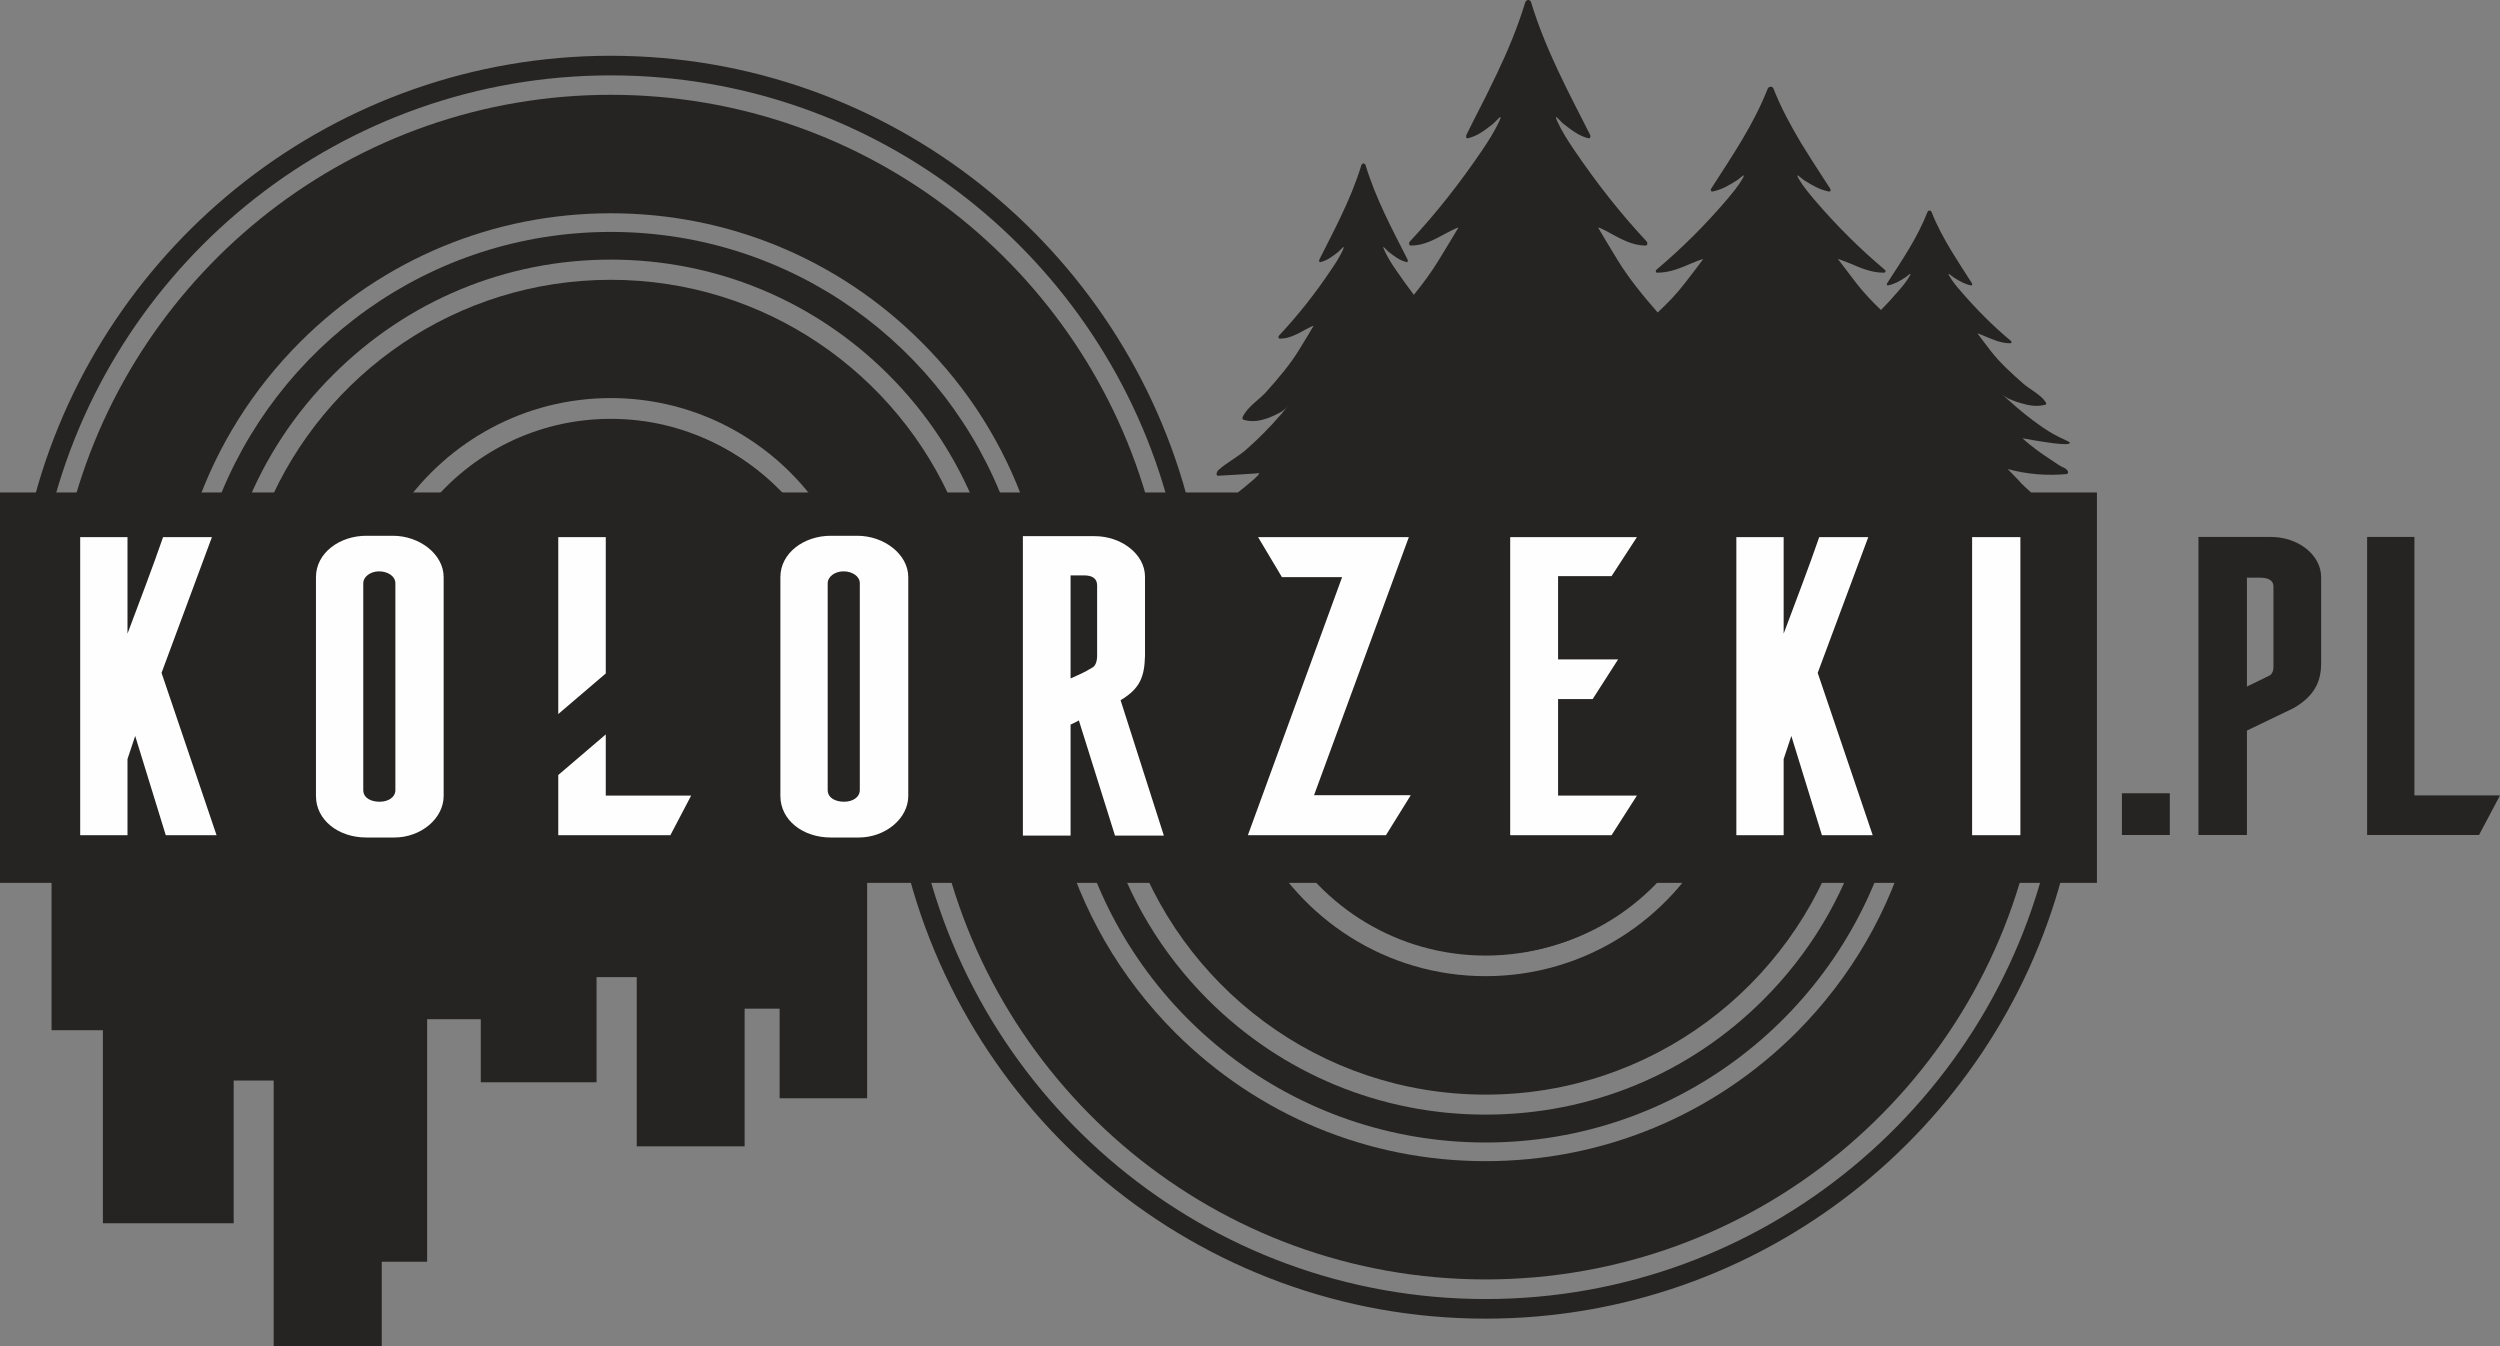 <?xml version="1.0" encoding="UTF-8"?>
<!DOCTYPE svg PUBLIC "-//W3C//DTD SVG 1.1//EN" "http://www.w3.org/Graphics/SVG/1.1/DTD/svg11.dtd">
<!-- Creator: CorelDRAW SE -->
<svg xmlns="http://www.w3.org/2000/svg" xml:space="preserve" width="130px" height="70px" version="1.1" style="shape-rendering:geometricPrecision; text-rendering:geometricPrecision; image-rendering:optimizeQuality; fill-rule:evenodd; clip-rule:evenodd"
viewBox="0 0 130 70"
 xmlns:xlink="http://www.w3.org/1999/xlink">
 <rect x="0" y="0" width="130" height="70" fill="#808080" stroke="none"/>
 <defs>
  <style type="text/css">
   <![CDATA[
    .fil1 {fill:#FEFEFE;fill-rule:nonzero}
    .fil0 {fill:#252422;fill-rule:nonzero}
   ]]>
  </style>
 </defs>
 <g id="Warstwa_x0020_1">
  <g id="_621464592">
   <path class="fil0" d="M22.26 26.36c2.23,-2.79 5.65,-4.58 9.5,-4.58 3.85,0 7.28,1.79 9.51,4.58l-19.01 0z"/>
   <path class="fil0" d="M31.76 3.92c-13.93,0 -25.68,9.54 -29.04,22.44l-0.91 0 0 -0.55c3.58,-13.19 15.65,-22.91 29.95,-22.91 14.5,0 26.71,10 30.1,23.46l-1.05 0c-3.37,-12.9 -15.11,-22.44 -29.05,-22.44z"/>
   <path class="fil0" d="M31.76 4.93c-13.39,0 -24.66,9.09 -27.99,21.43l6.43 0c1.12,-3.19 2.95,-6.12 5.41,-8.58 4.32,-4.31 10.05,-6.69 16.15,-6.69 6.1,0 11.84,2.38 16.15,6.69 2.47,2.46 4.3,5.39 5.41,8.58l6.44 0c-3.33,-12.34 -14.6,-21.43 -28,-21.43z"/>
   <path class="fil0" d="M31.76 14.55c-8.02,0 -14.9,4.87 -17.85,11.81l7.01 0c2.4,-3.42 6.36,-5.66 10.84,-5.66 4.48,0 8.45,2.24 10.84,5.66l7.01 0c-2.95,-6.94 -9.83,-11.81 -17.85,-11.81z"/>
   <path class="fil0" d="M31.76 12.06c-9.42,0 -17.44,5.95 -20.53,14.3l1.55 0c1.01,-2.54 2.54,-4.88 4.54,-6.87 3.86,-3.86 8.99,-5.99 14.44,-5.99 5.46,0 10.59,2.13 14.45,5.99 1.99,1.99 3.52,4.33 4.54,6.87l1.54 0c-3.08,-8.35 -11.11,-14.3 -20.53,-14.3z"/>
   <path class="fil0" d="M22.57 26.36c2.22,-2.73 5.6,-4.48 9.38,-4.48 3.79,0 7.17,1.75 9.39,4.48l-18.77 0z"/>
   <path class="fil0" d="M87.85 43.49c-2.09,3.7 -6.05,6.2 -10.6,6.2 -4.54,0 -8.51,-2.5 -10.59,-6.2l21.19 0z"/>
   <path class="fil0" d="M47.83 43.49c2.77,13.71 14.91,24.06 29.42,24.06 14.52,0 26.65,-10.35 29.43,-24.06l0.55 0 0 2.07c-3.54,13.23 -15.64,23.01 -29.98,23.01 -14.98,0 -27.52,-10.68 -30.41,-24.83l0 -0.25 0.99 0z"/>
   <path class="fil0" d="M48.87 43.49c2.75,13.16 14.41,23.04 28.38,23.04 13.98,0 25.64,-9.88 28.39,-23.04l-6.33 0c-1.02,3.82 -3.03,7.32 -5.9,10.2 -4.32,4.31 -10.06,6.69 -16.16,6.69 -6.1,0 -11.83,-2.38 -16.15,-6.69 -2.87,-2.88 -4.88,-6.38 -5.91,-10.2l-6.32 0z"/>
   <path class="fil0" d="M58.8 43.49c2.51,7.79 9.83,13.43 18.45,13.43 8.63,0 15.94,-5.64 18.46,-13.43l-6.65 0c-2.18,4.31 -6.65,7.27 -11.81,7.27 -5.15,0 -9.62,-2.96 -11.81,-7.27l-6.64 0z"/>
   <path class="fil0" d="M56.2 43.49c2.59,9.19 11.04,15.92 21.05,15.92 10.02,0 18.46,-6.73 21.06,-15.92l-1.51 0c-0.96,3.17 -2.69,6.08 -5.1,8.49 -3.86,3.86 -8.99,5.98 -14.45,5.98 -5.45,0 -10.58,-2.12 -14.44,-5.98 -2.41,-2.41 -4.14,-5.32 -5.11,-8.49l-1.5 0z"/>
   <path class="fil0" d="M87.96 43.49c-2.07,3.67 -6,6.14 -10.51,6.14 -4.51,0 -8.44,-2.47 -10.52,-6.14l21.03 0z"/>
   <path class="fil0" d="M105.62 25.61c-0.24,-0.22 -0.49,-0.43 -0.64,-0.62 0,0 -0.53,-0.55 -0.58,-0.6 0.99,0.27 2.03,0.36 3.06,0.26 0.09,-0.01 0.1,-0.12 0.05,-0.18 -0.14,-0.17 -0.22,-0.14 -0.44,-0.28 -0.52,-0.35 -1.05,-0.68 -1.53,-1.08 -0.13,-0.1 -0.25,-0.21 -0.37,-0.32 1.97,0.36 2.42,0.34 2.46,0.25 0.03,-0.11 -0.54,-0.21 -1.43,-0.83 -0.61,-0.42 -1.19,-0.89 -1.74,-1.39 -0.12,-0.1 -0.24,-0.22 -0.36,-0.33 0.14,0.13 0.3,0.23 0.49,0.3 0.14,0.06 0.33,0.13 0.48,0.17 0.44,0.13 0.83,0.2 1.27,0.09 0.08,-0.02 0.08,-0.08 0.04,-0.13 -0.25,-0.4 -0.83,-0.67 -1.18,-0.98 -0.6,-0.53 -1.2,-1.07 -1.68,-1.69 -0.23,-0.3 -0.46,-0.6 -0.68,-0.9 -0.04,-0.05 0.48,0.18 0.41,0.15 0.41,0.17 0.82,0.35 1.28,0.35 0.08,0 0.09,-0.07 0.04,-0.12 -0.96,-0.8 -1.8,-1.65 -2.61,-2.59 -0.21,-0.24 -0.42,-0.49 -0.58,-0.77 -0.17,-0.29 0.1,-0.01 0.22,0.06 0.3,0.19 0.54,0.34 0.89,0.41 0.07,0.01 0.08,-0.07 0.05,-0.11 -0.36,-0.56 -0.72,-1.11 -1.06,-1.67 -0.39,-0.65 -0.76,-1.32 -1.04,-2.04 -0.01,-0.03 -0.03,-0.05 -0.06,-0.06 0,0 -0.01,-0.01 -0.02,-0.01l0 0c-0.01,0 -0.02,0 -0.02,0 -0.01,0 -0.02,0 -0.03,0l0 0c-0.01,0 -0.02,0.01 -0.02,0.01 -0.03,0.01 -0.05,0.03 -0.06,0.06 -0.52,1.34 -1.32,2.5 -2.1,3.71 -0.02,0.03 -0.02,0.08 0,0.1 0.01,0 0.01,0 0.01,0 0.01,0.01 0.02,0.01 0.04,0.01 0.35,-0.07 0.59,-0.22 0.89,-0.41 0.02,-0.01 0.05,-0.03 0.07,-0.05 0.03,-0.02 0.07,-0.05 0.1,-0.08 0,0 0,0 0,0 0.09,-0.07 0.16,-0.11 0.05,0.07 -0.16,0.28 -0.37,0.53 -0.58,0.77 -0.29,0.34 -0.59,0.67 -0.9,0.98 -0.45,-0.43 -0.89,-0.89 -1.27,-1.38 -0.32,-0.42 -0.64,-0.84 -0.96,-1.26 -0.05,-0.06 0.68,0.25 0.58,0.2 0.58,0.25 1.14,0.5 1.79,0.5 0.11,0 0.13,-0.1 0.05,-0.16 -1.34,-1.13 -2.52,-2.31 -3.65,-3.63 -0.29,-0.35 -0.59,-0.7 -0.81,-1.08 -0.24,-0.42 0.13,-0.02 0.3,0.08 0.42,0.26 0.77,0.47 1.26,0.57 0.1,0.02 0.11,-0.09 0.07,-0.15 -0.14,-0.21 -0.27,-0.42 -0.41,-0.63 -0.38,-0.59 -0.75,-1.16 -1.11,-1.75 -0.54,-0.91 -1.04,-1.83 -1.43,-2.82 -0.01,-0.04 -0.04,-0.07 -0.08,-0.09 -0.01,0 -0.02,0 -0.03,-0.01l-0.01 0c-0.01,0 -0.02,0 -0.03,0 -0.01,0 -0.02,0 -0.03,0l0 0c-0.01,0.01 -0.02,0.01 -0.03,0.01 -0.04,0.02 -0.07,0.05 -0.09,0.09 -0.73,1.87 -1.85,3.5 -2.94,5.2 -0.03,0.04 -0.03,0.11 0.01,0.13l0 0.01c0,0 0.01,0 0.01,0 0.01,0.01 0.03,0.01 0.05,0.01 0.49,-0.1 0.83,-0.31 1.25,-0.57 0.02,-0.01 0.03,-0.02 0.05,-0.03 0,-0.01 0.01,-0.01 0.01,-0.01 0.18,-0.14 0.46,-0.41 0.24,-0.04 -0.22,0.38 -0.52,0.73 -0.81,1.08 -1.13,1.32 -2.31,2.5 -3.65,3.63 -0.03,0.02 -0.04,0.05 -0.04,0.08 0,0 0,0.01 0,0.01 0,0.01 0,0.02 0.01,0.02 0,0.01 0.01,0.02 0.01,0.03 0.01,0 0.01,0.01 0.01,0.01 0.02,0.01 0.04,0.01 0.06,0.01 0.65,0 1.21,-0.25 1.8,-0.5 -0.04,0.02 0.06,-0.02 0.18,-0.07 0.11,-0.05 0.25,-0.1 0.33,-0.12 0.04,-0.02 0.07,-0.02 0.06,-0.01 -0.31,0.42 -0.63,0.84 -0.96,1.26 -0.41,0.54 -0.89,1.03 -1.4,1.51 -0.75,-0.86 -1.49,-1.75 -2.1,-2.75 -0.33,-0.55 -0.67,-1.1 -0.99,-1.65 -0.01,-0.02 0.02,-0.02 0.07,0 0.08,0.03 0.22,0.1 0.34,0.16 0.12,0.07 0.23,0.12 0.18,0.1 0.61,0.33 1.19,0.66 1.87,0.66 0.02,0 0.04,-0.01 0.06,-0.02 0,-0.01 0.01,-0.01 0.01,-0.01 0.01,-0.01 0.01,-0.03 0.02,-0.04 0,-0.01 0,-0.01 0,-0.02 0,-0.01 0,-0.02 0,-0.02 0,-0.04 -0.01,-0.08 -0.04,-0.11 -1.39,-1.49 -2.61,-3.05 -3.79,-4.79 -0.3,-0.45 -0.61,-0.92 -0.84,-1.43 -0.22,-0.49 0.06,-0.12 0.25,0.06 0.01,0 0.01,0 0.01,0.01 0.02,0.01 0.04,0.03 0.05,0.04 0.44,0.34 0.8,0.63 1.3,0.75 0.03,0.01 0.04,0 0.06,-0.01 0,0 0,0 0.01,0l0 0c0.04,-0.04 0.04,-0.13 0.01,-0.18 -1.14,-2.25 -2.3,-4.39 -3.06,-6.87 -0.01,-0.06 -0.05,-0.09 -0.08,-0.11 -0.01,-0.01 -0.02,-0.01 -0.04,-0.02l0 0c-0.01,0 -0.02,0 -0.03,0 -0.01,0 -0.02,0 -0.03,0l0 0c-0.02,0.01 -0.03,0.01 -0.04,0.02 -0.04,0.02 -0.07,0.05 -0.09,0.11 -0.4,1.31 -0.91,2.53 -1.48,3.72 -0.37,0.78 -0.75,1.54 -1.15,2.31 -0.14,0.28 -0.28,0.56 -0.42,0.84 -0.04,0.07 -0.03,0.22 0.07,0.19 0.51,-0.12 0.87,-0.41 1.31,-0.75 0.17,-0.14 0.56,-0.65 0.31,-0.11 -0.24,0.51 -0.54,0.98 -0.84,1.43 -1.18,1.74 -2.4,3.3 -3.79,4.79 -0.08,0.08 -0.06,0.22 0.05,0.22 0.68,0 1.26,-0.33 1.86,-0.66 -0.1,0.06 0.65,-0.35 0.6,-0.26 -0.33,0.55 -0.66,1.1 -1,1.65 -0.39,0.65 -0.84,1.25 -1.31,1.83 -0.32,-0.42 -0.63,-0.85 -0.93,-1.29 -0.22,-0.32 -0.44,-0.66 -0.6,-1.02 -0.11,-0.24 -0.05,-0.19 0.04,-0.1 0.01,0.01 0.01,0.01 0.01,0.01 0.03,0.03 0.06,0.07 0.1,0.1 0.02,0.03 0.05,0.05 0.07,0.07 0.31,0.24 0.57,0.44 0.93,0.53 0.01,0.01 0.02,0 0.03,0 0.01,0 0.01,0 0.01,-0.01 0.03,-0.02 0.03,-0.09 0.01,-0.13 -0.81,-1.6 -1.64,-3.13 -2.18,-4.9 -0.01,-0.04 -0.03,-0.06 -0.06,-0.07 -0.01,-0.01 -0.02,-0.01 -0.02,-0.02l-0.01 0c-0.01,0 -0.01,0 -0.02,0 -0.01,0 -0.01,0 -0.02,0l0 0c-0.01,0.01 -0.02,0.01 -0.03,0.02 -0.02,0.01 -0.05,0.03 -0.06,0.07 -0.29,0.95 -0.67,1.84 -1.08,2.7 -0.35,0.74 -0.73,1.46 -1.1,2.2 -0.03,0.06 -0.02,0.16 0.05,0.14 0.37,-0.09 0.62,-0.29 0.93,-0.53 0.13,-0.1 0.4,-0.47 0.23,-0.08 -0.17,0.36 -0.39,0.7 -0.61,1.02 -0.83,1.24 -1.71,2.35 -2.7,3.41 -0.05,0.06 -0.04,0.16 0.04,0.16 0.48,0 0.9,-0.23 1.33,-0.47 -0.07,0.04 0.46,-0.25 0.42,-0.19 -0.23,0.4 -0.47,0.79 -0.71,1.18 -0.49,0.82 -1.12,1.54 -1.73,2.23 -0.37,0.42 -0.97,0.77 -1.23,1.3 -0.04,0.06 -0.04,0.15 0.04,0.17 0.46,0.14 0.87,0.05 1.32,-0.11 0.15,-0.06 0.35,-0.15 0.5,-0.23 0.19,-0.09 0.36,-0.22 0.5,-0.4 -0.12,0.15 -0.24,0.3 -0.37,0.45 -0.57,0.66 -1.17,1.27 -1.81,1.83 -0.46,0.41 -1.01,0.67 -1.47,1.09 -0.05,0.05 -0.12,0.21 -0.05,0.26 0.01,0.02 0.04,0.02 0.05,0.02 0.16,0 1.79,-0.11 1.97,-0.12 0.18,-0.02 0.15,-0.02 0.16,-0.01 0.06,0.07 -0.6,0.6 -1.1,1l-64.37 0 0 20.3 2.68 0 0 7.66 2.67 0 0 10.04 6.8 0 0 -7.42 2.08 0 0 13.81 5.62 0 0 -4.39 2.36 0 0 -12.61 2.79 0 0 3.28 6.02 0 0 -5.47 2.09 0 0 8.8 5.61 0 0 -7.16 1.82 0 0 4.66 4.55 0 0 -8.71 0 0 0 -2.49 63.95 0 0 -20.3 -3.42 0z"/>
   <path class="fil0" d="M118.22 30.5c0,-0.34 -0.3,-0.46 -0.69,-0.46l-0.69 0 0 5.66 1.11 -0.54c0.19,-0.07 0.27,-0.25 0.27,-0.5l0 -4.16zm-1.38 12.92l-2.52 0 0 -15.5 3.76 0c1.41,0 2.62,0.92 2.62,2.1l0 4.44c0,0.81 -0.21,1.67 -1.45,2.37l-2.41 1.16 0 5.43z"/>
   <polygon class="fil0" points="123.09,43.42 123.09,27.92 125.55,27.92 125.55,41.36 130,41.36 128.91,43.42 "/>
   <polygon class="fil0" points="110.34,41.25 112.83,41.25 112.83,43.42 110.34,43.42 "/>
   <path class="fil1" d="M8.62 43.43l-1.59 -5.16 -0.4 1.2 0 3.96 -2.46 0 0 -15.5 2.46 0 0 5.02c0.61,-1.63 1.32,-3.48 1.85,-5.02l2.54 0 -2.62 7.06c0.93,2.71 1.94,5.75 2.86,8.44l-2.64 0z"/>
   <path class="fil1" d="M20.56 41.08l0 -10.75c0,-0.37 -0.4,-0.62 -0.85,-0.62 -0.45,0 -0.82,0.28 -0.82,0.62l0 10.75c0,0.43 0.42,0.61 0.85,0.61 0.45,0 0.82,-0.23 0.82,-0.61zm-0.13 -13.22c1.4,0 2.64,0.97 2.64,2.15l0 11.38c0,1.18 -1.19,2.16 -2.56,2.16l-1.46 0c-1.46,0 -2.62,-0.91 -2.62,-2.16l0 -11.38c0,-1.25 1.22,-2.15 2.62,-2.15l1.38 0z"/>
   <polygon class="fil1" points="31.5,41.37 31.5,38.19 29.03,40.3 29.03,43.43 34.86,43.43 35.94,41.37 "/>
   <polygon class="fil1" points="31.5,35.02 31.5,27.93 29.03,27.93 29.03,37.13 "/>
   <path class="fil1" d="M44.71 41.08l0 -10.75c0,-0.37 -0.4,-0.62 -0.85,-0.62 -0.45,0 -0.82,0.28 -0.82,0.62l0 10.75c0,0.43 0.43,0.61 0.85,0.61 0.45,0 0.82,-0.23 0.82,-0.61zm-0.13 -13.22c1.4,0 2.65,0.97 2.65,2.15l0 11.38c0,1.18 -1.2,2.16 -2.57,2.16l-1.46 0c-1.46,0 -2.62,-0.91 -2.62,-2.16l0 -11.38c0,-1.25 1.22,-2.15 2.62,-2.15l1.38 0z"/>
   <path class="fil1" d="M57.05 30.44c0,-0.39 -0.29,-0.52 -0.69,-0.52l-0.69 0 0 5.36c0.4,-0.18 0.72,-0.31 1.12,-0.56 0.21,-0.09 0.26,-0.43 0.26,-0.59l0 -3.69zm0.93 13.01l-1.88 -5.99c-0.08,0.06 -0.29,0.15 -0.43,0.22l0 5.77 -2.48 0 0 -15.57 3.73 0c1.38,0 2.62,0.93 2.62,2.11l0 4.12c-0.03,1.06 -0.24,1.69 -1.27,2.3l2.25 7.04 -2.54 0z"/>
   <polygon class="fil1" points="64.89,43.43 69.79,30.01 66.66,30.01 65.42,27.93 73.26,27.93 68.33,41.35 73.36,41.35 72.07,43.43 "/>
   <polygon class="fil1" points="81.02,29.96 81.02,34.29 84.14,34.29 82.82,36.35 81.02,36.35 81.02,41.37 85.12,41.37 83.8,43.43 78.53,43.43 78.53,27.93 85.12,27.93 83.8,29.96 "/>
   <path class="fil1" d="M94.74 43.43l-1.59 -5.16 -0.4 1.2 0 3.96 -2.46 0 0 -15.5 2.46 0 0 5.02c0.61,-1.63 1.32,-3.48 1.85,-5.02l2.55 0 -2.63 7.06c0.93,2.71 1.94,5.75 2.86,8.44l-2.64 0z"/>
   <polygon class="fil1" points="102.55,27.93 105.06,27.93 105.06,43.43 102.55,43.43 "/>
  </g>
 </g>
</svg>
